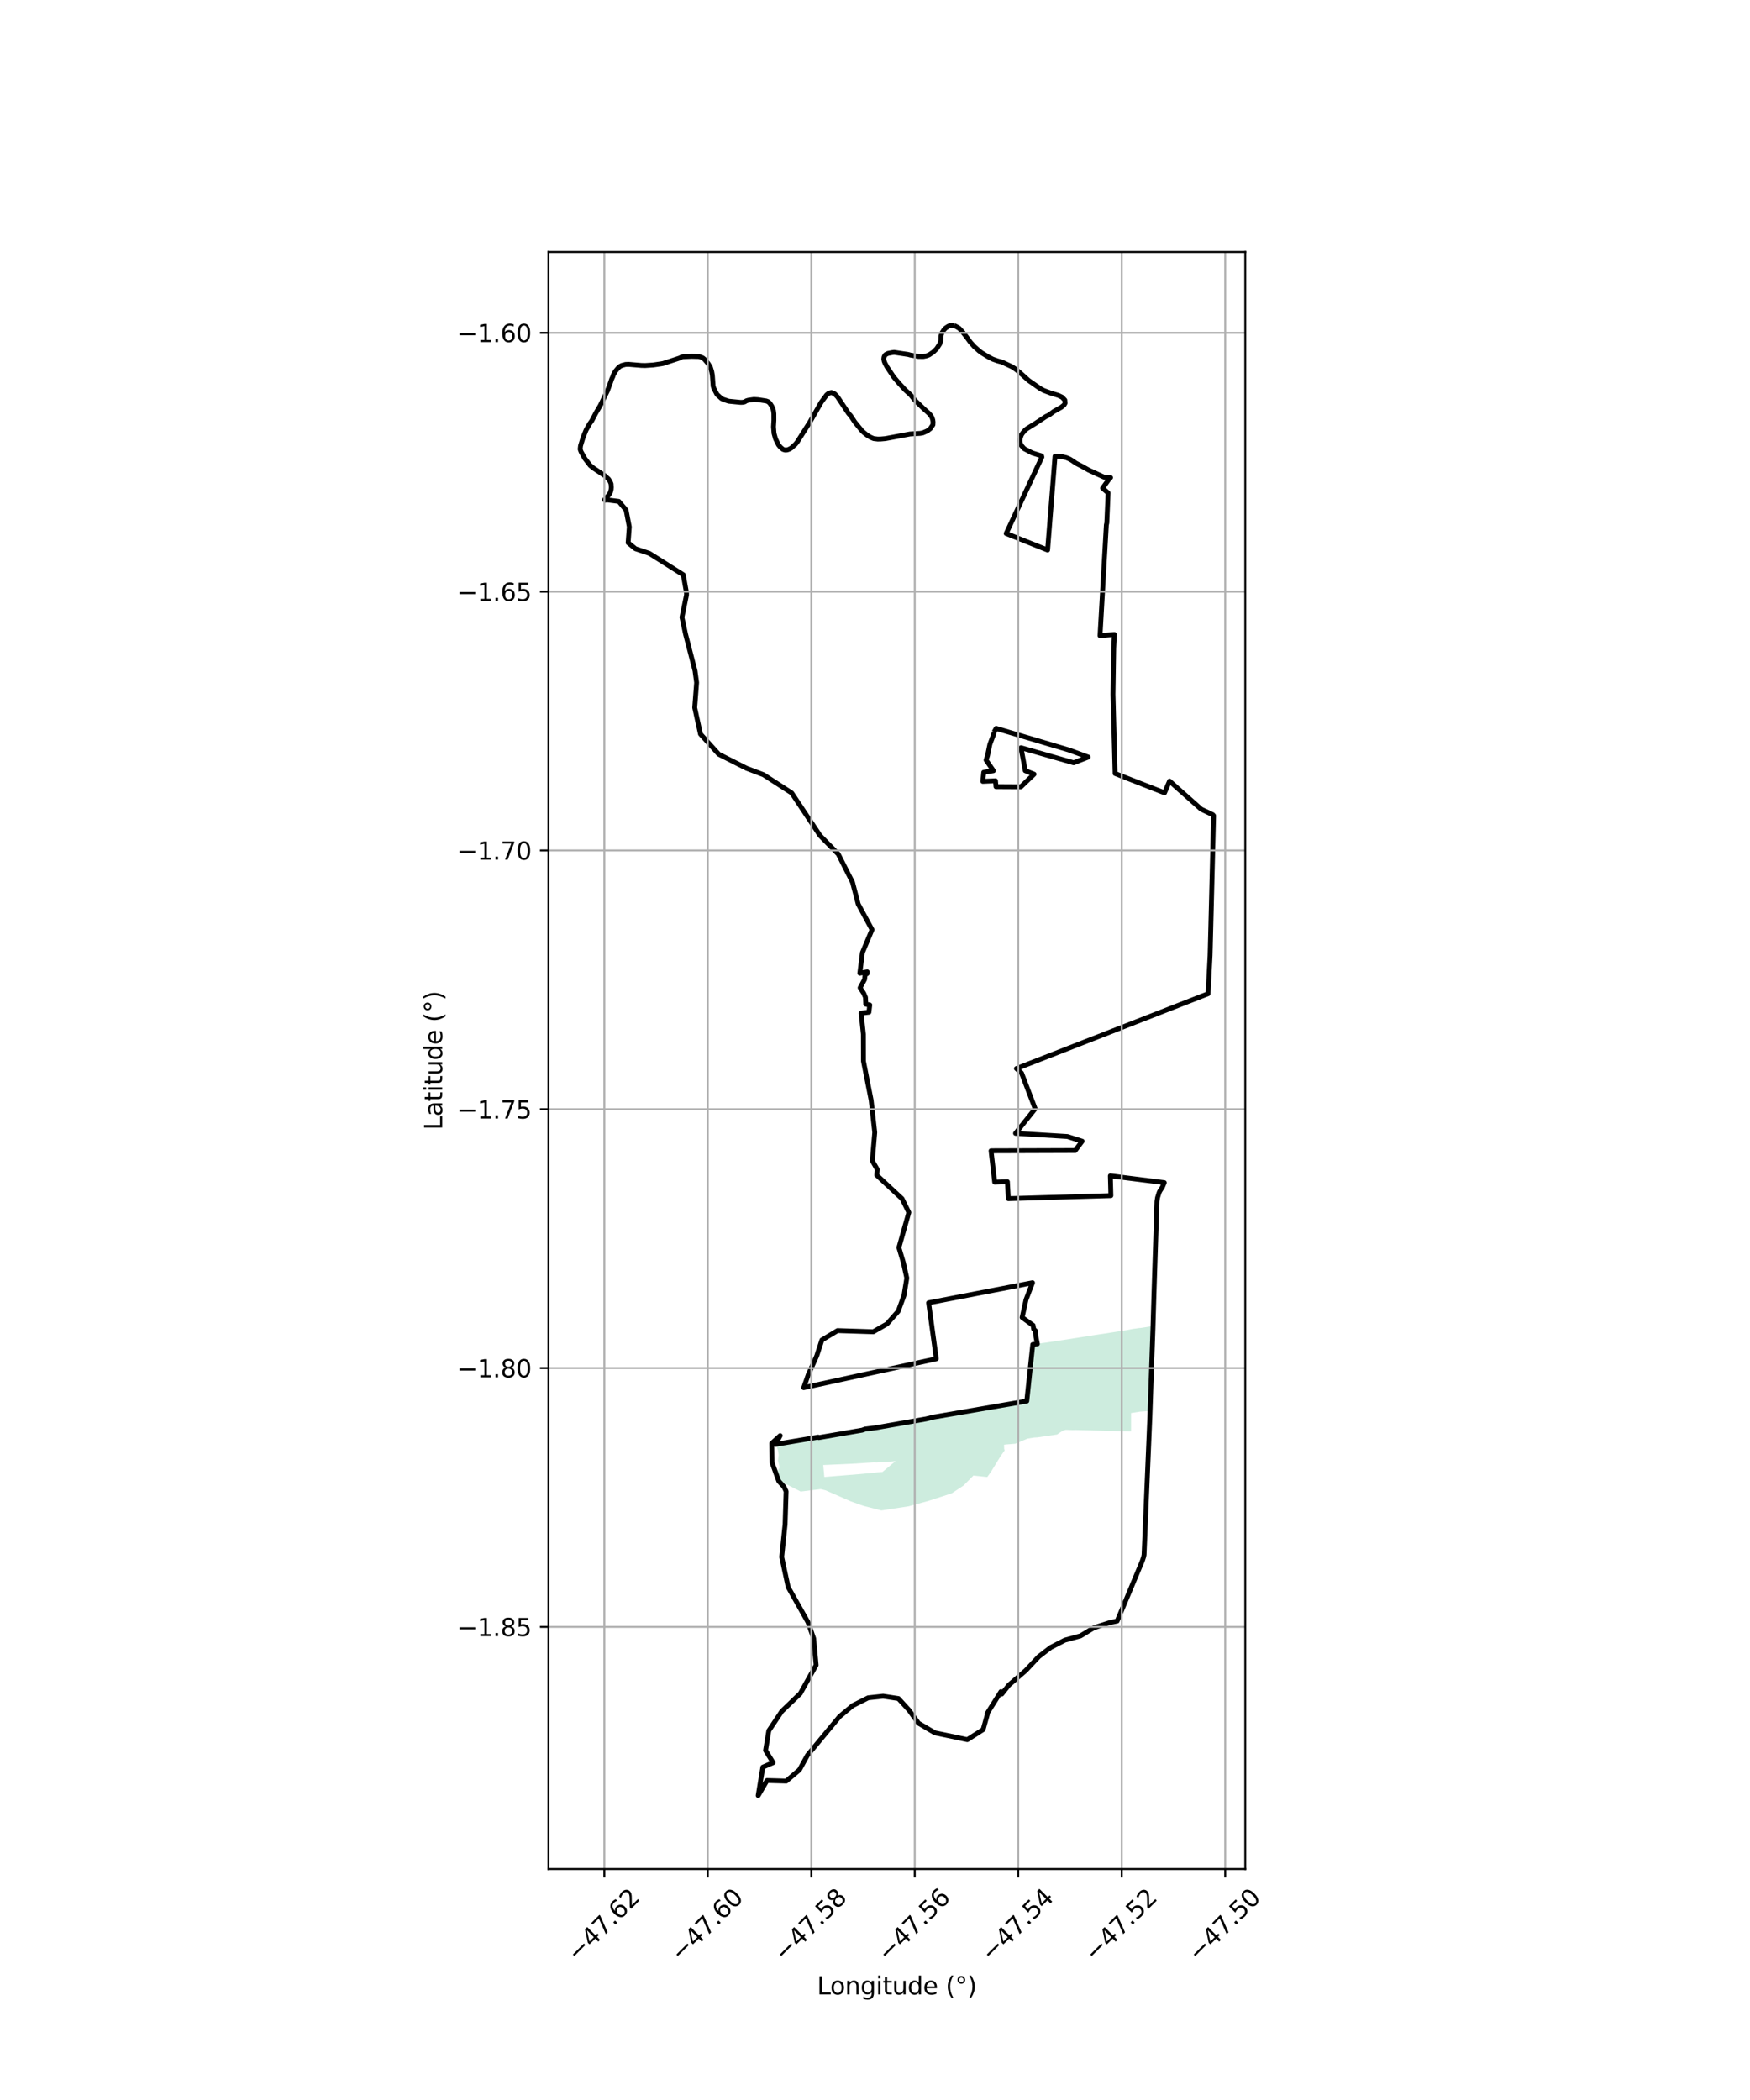<?xml version="1.0" encoding="utf-8" standalone="no"?>
<!DOCTYPE svg PUBLIC "-//W3C//DTD SVG 1.1//EN"
  "http://www.w3.org/Graphics/SVG/1.1/DTD/svg11.dtd">
<svg xmlns:xlink="http://www.w3.org/1999/xlink" width="720pt" height="864pt" viewBox="0 0 720 864" xmlns="http://www.w3.org/2000/svg" version="1.1">
 <defs>
  <style type="text/css">*{stroke-linejoin: round; stroke-linecap: butt}</style>
 </defs>
 <g id="figure_1">
  <g id="patch_1">
   <path d="M 0 864 
L 720 864 
L 720 0 
L 0 0 
z
" style="fill: #ffffff"/>
  </g>
  <g id="axes_1">
   <g id="patch_2">
    <path d="M 225.659 768.96 
L 512.341 768.96 
L 512.341 103.68 
L 225.659 103.68 
z
" style="fill: #ffffff"/>
   </g>
   <g id="PatchCollection_1">
    <path d="M 474.023 545.611 
L 473.908 547.594 
L 473.892 547.926 
L 473.789 551.017 
L 473.707 553.855 
L 473.676 555.127 
L 472.774 580.525 
L 468.955 580.805 
L 467.837 580.991 
L 465.348 581.376 
L 465.346 588.935 
L 442.573 588.343 
L 441.205 588.376 
L 438.549 588.275 
L 437.59 588.492 
L 436.332 589.237 
L 434.9 590.209 
L 426.8 591.382 
L 425.583 591.447 
L 422.77 591.881 
L 417.721 593.992 
L 414.377 594.26 
L 413.091 594.405 
L 413.133 596.166 
L 413.359 596.71 
L 411.637 599.148 
L 407.676 605.624 
L 406.185 607.688 
L 401.093 607.151 
L 400.514 607.077 
L 396.407 611.211 
L 391.574 614.41 
L 382.679 617.298 
L 381.547 617.642 
L 373.881 619.733 
L 362.614 621.449 
L 355.537 619.634 
L 354.28 619.221 
L 350.076 617.725 
L 339.755 613.194 
L 339.533 613.129 
L 337.696 612.66 
L 329.429 613.671 
L 328.548 613.21 
L 320.536 609.161 
L 319.547 608.609 
L 320.362 607.464 
L 319.655 605.645 
L 320.814 603.689 
L 320.065 600.951 
L 320.388 598.537 
L 320.037 596.445 
L 319.071 594.253 
L 324.525 593.326 
L 336.615 591.288 
L 336.887 591.474 
L 349.41 589.324 
L 354.721 588.409 
L 356.021 588.174 
L 360.129 587.438 
L 363.105 586.926 
L 365.793 586.447 
L 368.73 585.939 
L 371.422 585.462 
L 374.409 584.945 
L 377.69 584.376 
L 381.047 583.784 
L 384.19 583.251 
L 422.448 576.437 
L 424.591 556.388 
L 424.585 556.05 
L 424.909 553.176 
L 426.808 552.913 
L 428.716 552.603 
L 430.586 552.352 
L 432.476 552.057 
L 434.365 551.783 
L 436.235 551.495 
L 438.266 551.189 
L 440.156 550.9 
L 442.036 550.598 
L 443.93 550.3 
L 445.815 550.004 
L 447.557 549.729 
L 449.293 549.45 
L 451.518 549.112 
L 453.859 548.77 
L 457.015 548.271 
L 460.316 547.755 
L 463.221 547.317 
L 466.032 546.763 
L 467.574 546.564 
L 468.153 546.467 
L 468.915 546.368 
L 469.214 546.381 
L 470.391 546.193 
L 474.023 545.611 
M 368.451 601.133 
L 365.675 601.429 
L 362.655 601.553 
L 360.704 601.685 
L 359.34 601.654 
L 350.814 602.204 
L 338.703 602.759 
L 339.151 607.675 
L 354.501 606.416 
L 361.274 605.76 
L 362.499 605.655 
L 363.069 605.615 
L 368.451 601.133 
" clip-path="url(#p9d847aaa24)" style="fill: #b3e2cd; fill-opacity: 0.65"/>
   </g>
   <g id="PatchCollection_2">
    <path d="M 392.516 134.017 
L 393.077 134.169 
L 394.627 135.071 
L 396.036 136.594 
L 397.684 138.679 
L 399.242 140.823 
L 400.831 142.575 
L 402.798 144.342 
L 403.948 145.206 
L 406.672 146.856 
L 408.444 147.774 
L 410.56 148.525 
L 412.223 148.954 
L 416.392 150.922 
L 417.859 151.879 
L 419.231 152.979 
L 423.188 156.519 
L 427.882 159.805 
L 429.434 160.651 
L 432.165 161.672 
L 435.458 162.68 
L 436.994 163.419 
L 438.101 164.592 
L 438.208 165.879 
L 437.777 166.633 
L 436.612 167.578 
L 433.536 169.308 
L 431.655 170.71 
L 430.318 171.361 
L 425.731 174.375 
L 422.542 176.348 
L 421.799 176.951 
L 420.747 178.148 
L 420.228 178.933 
L 419.696 180.431 
L 419.607 181.366 
L 419.731 182.244 
L 420.227 183.307 
L 421.372 184.602 
L 424.675 186.338 
L 428.571 187.577 
L 428.672 188.05 
L 413.972 219.507 
L 431.013 226.292 
L 434.072 187.704 
L 436.985 187.866 
L 438.735 188.296 
L 440.149 188.902 
L 441.206 189.544 
L 442.701 190.591 
L 444.861 191.697 
L 447.993 193.444 
L 454.161 196.281 
L 455.09 196.479 
L 456.918 196.495 
L 456.229 197.217 
L 453.624 200.834 
L 455.91 202.805 
L 455.377 215.151 
L 455.185 215.983 
L 452.576 261.528 
L 458.484 261.044 
L 458.21 266.771 
L 457.921 285.66 
L 458.787 318.245 
L 479.113 326.176 
L 481.193 321.37 
L 494.186 332.922 
L 498.927 335.17 
L 499.31 335.588 
L 497.947 389.744 
L 497.856 393.094 
L 497.037 408.855 
L 418.203 439.632 
L 420.303 441.495 
L 425.898 456.162 
L 417.822 466.283 
L 439.171 467.592 
L 445.222 469.522 
L 442.367 473.354 
L 407.757 473.469 
L 409.245 486.381 
L 414.476 486.201 
L 414.866 493.155 
L 457.043 491.913 
L 456.832 483.771 
L 479.022 486.568 
L 478.237 488.397 
L 477.167 490.06 
L 476.888 490.682 
L 476.243 492.736 
L 476.002 494.303 
L 474.766 532.742 
L 474.351 546.642 
L 473.092 582.859 
L 470.7 639.678 
L 470.53 640.531 
L 469.961 642.252 
L 459.634 666.942 
L 456.706 667.565 
L 450.073 669.694 
L 444.518 673.063 
L 438.134 674.793 
L 432.272 677.814 
L 427.369 681.59 
L 421.988 687.319 
L 415.073 693.288 
L 412.147 696.984 
L 411.82 695.979 
L 406.12 704.992 
L 406.229 705.354 
L 404.481 711.601 
L 397.972 715.746 
L 384.638 712.941 
L 377.877 708.966 
L 373.973 703.563 
L 369.652 698.832 
L 363.334 697.86 
L 357.178 698.533 
L 350.798 701.752 
L 345.406 706.249 
L 332.237 722.131 
L 328.907 728.168 
L 323.477 732.783 
L 315.555 732.559 
L 311.943 738.72 
L 313.855 727.058 
L 318.085 725.201 
L 314.982 720.174 
L 316.313 712.059 
L 321.625 704.104 
L 329.273 696.746 
L 335.779 685.08 
L 334.772 674.124 
L 332.423 667.417 
L 324.273 652.972 
L 321.617 640.592 
L 323.013 627.103 
L 323.435 613.561 
L 322.525 611.669 
L 320.411 609.377 
L 317.684 601.865 
L 317.505 593.848 
L 320.989 590.669 
L 320.901 590.834 
L 319.071 594.254 
L 336.615 591.288 
L 336.887 591.474 
L 354.721 588.41 
L 355.992 587.947 
L 360.129 587.438 
L 381.047 583.785 
L 384.128 583.026 
L 422.448 576.437 
L 424.909 553.177 
L 426.808 552.913 
L 426.216 549.984 
L 426.045 547.564 
L 425.291 546.84 
L 425.041 545.285 
L 420.54 542.034 
L 422.141 534.704 
L 424.801 527.758 
L 382.062 536.004 
L 385.226 559.049 
L 330.672 570.929 
L 332.575 565.505 
L 336.011 557.893 
L 338.15 551.321 
L 344.599 547.455 
L 359.292 547.933 
L 364.93 544.702 
L 369.54 539.496 
L 371.909 533.038 
L 373.091 525.835 
L 371.672 519.469 
L 369.833 513.294 
L 373.917 498.828 
L 371.141 493.191 
L 360.719 483.491 
L 360.976 481.218 
L 358.902 477.599 
L 359.897 465.915 
L 358.417 452.661 
L 355.248 436.566 
L 355.216 425.516 
L 354.294 416.849 
L 357.498 416.446 
L 357.848 413.469 
L 356.209 413.144 
L 356.086 410.363 
L 355.381 408.711 
L 353.878 406.389 
L 355.72 402.958 
L 355.915 401.102 
L 356.766 400.522 
L 356.802 399.855 
L 353.759 400.403 
L 354.827 391.925 
L 358.782 382.501 
L 353.094 371.971 
L 350.757 363.016 
L 344.88 351.413 
L 337.369 343.761 
L 325.72 326.23 
L 314.169 318.76 
L 307.166 316.098 
L 295.697 310.296 
L 288.194 302.01 
L 285.819 291.148 
L 286.61 280.837 
L 285.954 275.995 
L 282.05 260.875 
L 280.578 253.976 
L 282.444 244.801 
L 282.454 243.912 
L 281.119 236.475 
L 267.181 227.685 
L 261.442 225.76 
L 258.434 223.307 
L 258.911 216.755 
L 257.588 209.857 
L 254.587 206.282 
L 249.098 205.581 
L 248.934 205.856 
L 248.719 205.605 
L 250.592 203.523 
L 251.157 202.491 
L 251.443 201.353 
L 251.497 200.474 
L 251.408 199.065 
L 250.972 198.022 
L 250.325 197.077 
L 248.637 195.566 
L 244.368 192.733 
L 242.828 191.508 
L 240.626 188.644 
L 239.062 185.846 
L 238.69 184.826 
L 238.855 183.397 
L 239.895 179.995 
L 241.132 176.942 
L 242.595 174.352 
L 243.506 173.071 
L 245.124 169.98 
L 246.981 166.819 
L 248.715 163.258 
L 249.884 160.876 
L 251.105 157.57 
L 251.69 155.904 
L 252.184 154.843 
L 252.345 154.268 
L 253.191 152.753 
L 254.324 151.393 
L 254.999 150.806 
L 255.83 150.359 
L 257.362 149.954 
L 258.601 149.899 
L 263.853 150.347 
L 265.427 150.389 
L 268.747 150.172 
L 272.008 149.698 
L 272.883 149.53 
L 279.604 147.326 
L 280.401 146.918 
L 280.99 146.762 
L 284.599 146.611 
L 287.544 146.684 
L 288.396 146.933 
L 289.198 147.308 
L 289.898 147.88 
L 291.282 149.501 
L 292.263 151.066 
L 292.813 152.854 
L 293.081 154.371 
L 293.413 158.916 
L 293.709 159.79 
L 294.988 162.283 
L 296.826 163.943 
L 297.612 164.346 
L 299.836 165.071 
L 304.697 165.551 
L 305.556 165.524 
L 306.376 165.351 
L 307.086 164.908 
L 307.888 164.668 
L 310.149 164.342 
L 311.855 164.443 
L 315.222 164.964 
L 316.026 165.265 
L 316.688 165.839 
L 317.502 167.072 
L 318.02 168.155 
L 318.237 169.016 
L 318.388 170.188 
L 318.4 172.903 
L 318.241 175.604 
L 318.457 178.297 
L 319.091 180.575 
L 320.289 183.005 
L 321.027 183.935 
L 322.14 184.879 
L 322.957 185.142 
L 323.799 185.114 
L 324.588 184.85 
L 325.543 184.331 
L 327.253 182.788 
L 327.988 181.887 
L 333.117 173.813 
L 337.875 165.496 
L 340.118 162.456 
L 341.006 161.754 
L 342.075 161.484 
L 343.392 162.033 
L 344.582 163.294 
L 347.196 167.219 
L 349.153 170.152 
L 349.947 171.005 
L 351.714 173.672 
L 354.495 177.08 
L 355.322 177.897 
L 356.711 179.006 
L 358.153 179.887 
L 359.447 180.446 
L 361.128 180.647 
L 362.291 180.627 
L 364.297 180.449 
L 374.399 178.556 
L 378.519 178.307 
L 379.684 178.101 
L 381.566 177.269 
L 382.745 176.355 
L 383.667 175 
L 383.83 174.773 
L 383.884 173.624 
L 383.774 172.81 
L 383.454 171.799 
L 382.86 170.844 
L 382.079 169.986 
L 379.93 168.055 
L 376.56 164.845 
L 374.598 162.408 
L 372.488 160.507 
L 369.96 157.769 
L 367.703 155.116 
L 364.925 150.964 
L 364.093 149.405 
L 363.778 148.583 
L 363.61 147.743 
L 363.71 146.936 
L 364.06 146.199 
L 364.498 145.812 
L 365.281 145.414 
L 367.011 145.076 
L 367.891 144.962 
L 373.702 145.848 
L 374.578 146.095 
L 377.861 146.649 
L 379.941 146.667 
L 381.1 146.433 
L 382.216 146.026 
L 383.934 144.877 
L 385.397 143.445 
L 386.626 141.548 
L 387.058 140.256 
L 387.116 138.324 
L 387.525 136.981 
L 388.291 135.78 
L 389.059 134.968 
L 389.99 134.345 
L 390.508 134.089 
L 391.357 133.92 
L 392.516 134.017 
M 408.99 301.203 
L 408.875 301.954 
L 407.27 306.205 
L 406.303 310.86 
L 405.719 312.724 
L 408.714 317.092 
L 404.742 317.742 
L 404.359 321.474 
L 409.571 321.232 
L 409.789 323.666 
L 420.016 323.724 
L 425.449 318.516 
L 421.812 317.078 
L 420.075 307.635 
L 441.744 313.819 
L 447.735 311.49 
L 439.771 308.559 
L 409.859 299.674 
L 408.99 301.203 
L 408.99 301.203 
" clip-path="url(#p9d847aaa24)" style="fill: none; stroke: #000000; stroke-width: 2"/>
   </g>
   <g id="matplotlib.axis_1">
    <g id="xtick_1">
     <g id="line2d_1">
      <path d="M 248.639 768.96 
L 248.639 103.68 
" clip-path="url(#p9d847aaa24)" style="fill: none; stroke: #b0b0b0; stroke-width: 0.8; stroke-linecap: square"/>
     </g>
     <g id="line2d_2">
      <defs>
       <path id="m347aa408b8" d="M 0 0 
L 0 3.5 
" style="stroke: #000000; stroke-width: 0.8"/>
      </defs>
      <g>
       <use xlink:href="#m347aa408b8" x="248.639" y="768.96" style="stroke: #000000; stroke-width: 0.8"/>
      </g>
     </g>
     <g id="text_1">
      <!-- −47.62 -->
      <g transform="translate(237.506 807.501) rotate(-45) scale(0.1 -0.1)">
       <defs>
        <path id="DejaVuSans-2212" d="M 678 2272 
L 4684 2272 
L 4684 1741 
L 678 1741 
L 678 2272 
z
" transform="scale(0.016)"/>
        <path id="DejaVuSans-34" d="M 2419 4116 
L 825 1625 
L 2419 1625 
L 2419 4116 
z
M 2253 4666 
L 3047 4666 
L 3047 1625 
L 3713 1625 
L 3713 1100 
L 3047 1100 
L 3047 0 
L 2419 0 
L 2419 1100 
L 313 1100 
L 313 1709 
L 2253 4666 
z
" transform="scale(0.016)"/>
        <path id="DejaVuSans-37" d="M 525 4666 
L 3525 4666 
L 3525 4397 
L 1831 0 
L 1172 0 
L 2766 4134 
L 525 4134 
L 525 4666 
z
" transform="scale(0.016)"/>
        <path id="DejaVuSans-2e" d="M 684 794 
L 1344 794 
L 1344 0 
L 684 0 
L 684 794 
z
" transform="scale(0.016)"/>
        <path id="DejaVuSans-36" d="M 2113 2584 
Q 1688 2584 1439 2293 
Q 1191 2003 1191 1497 
Q 1191 994 1439 701 
Q 1688 409 2113 409 
Q 2538 409 2786 701 
Q 3034 994 3034 1497 
Q 3034 2003 2786 2293 
Q 2538 2584 2113 2584 
z
M 3366 4563 
L 3366 3988 
Q 3128 4100 2886 4159 
Q 2644 4219 2406 4219 
Q 1781 4219 1451 3797 
Q 1122 3375 1075 2522 
Q 1259 2794 1537 2939 
Q 1816 3084 2150 3084 
Q 2853 3084 3261 2657 
Q 3669 2231 3669 1497 
Q 3669 778 3244 343 
Q 2819 -91 2113 -91 
Q 1303 -91 875 529 
Q 447 1150 447 2328 
Q 447 3434 972 4092 
Q 1497 4750 2381 4750 
Q 2619 4750 2861 4703 
Q 3103 4656 3366 4563 
z
" transform="scale(0.016)"/>
        <path id="DejaVuSans-32" d="M 1228 531 
L 3431 531 
L 3431 0 
L 469 0 
L 469 531 
Q 828 903 1448 1529 
Q 2069 2156 2228 2338 
Q 2531 2678 2651 2914 
Q 2772 3150 2772 3378 
Q 2772 3750 2511 3984 
Q 2250 4219 1831 4219 
Q 1534 4219 1204 4116 
Q 875 4013 500 3803 
L 500 4441 
Q 881 4594 1212 4672 
Q 1544 4750 1819 4750 
Q 2544 4750 2975 4387 
Q 3406 4025 3406 3419 
Q 3406 3131 3298 2873 
Q 3191 2616 2906 2266 
Q 2828 2175 2409 1742 
Q 1991 1309 1228 531 
z
" transform="scale(0.016)"/>
       </defs>
       <use xlink:href="#DejaVuSans-2212"/>
       <use xlink:href="#DejaVuSans-34" transform="translate(83.789 0)"/>
       <use xlink:href="#DejaVuSans-37" transform="translate(147.412 0)"/>
       <use xlink:href="#DejaVuSans-2e" transform="translate(211.035 0)"/>
       <use xlink:href="#DejaVuSans-36" transform="translate(242.822 0)"/>
       <use xlink:href="#DejaVuSans-32" transform="translate(306.445 0)"/>
      </g>
     </g>
    </g>
    <g id="xtick_2">
     <g id="line2d_3">
      <path d="M 291.213 768.96 
L 291.213 103.68 
" clip-path="url(#p9d847aaa24)" style="fill: none; stroke: #b0b0b0; stroke-width: 0.8; stroke-linecap: square"/>
     </g>
     <g id="line2d_4">
      <g>
       <use xlink:href="#m347aa408b8" x="291.213" y="768.96" style="stroke: #000000; stroke-width: 0.8"/>
      </g>
     </g>
     <g id="text_2">
      <!-- −47.60 -->
      <g transform="translate(280.08 807.501) rotate(-45) scale(0.1 -0.1)">
       <defs>
        <path id="DejaVuSans-30" d="M 2034 4250 
Q 1547 4250 1301 3770 
Q 1056 3291 1056 2328 
Q 1056 1369 1301 889 
Q 1547 409 2034 409 
Q 2525 409 2770 889 
Q 3016 1369 3016 2328 
Q 3016 3291 2770 3770 
Q 2525 4250 2034 4250 
z
M 2034 4750 
Q 2819 4750 3233 4129 
Q 3647 3509 3647 2328 
Q 3647 1150 3233 529 
Q 2819 -91 2034 -91 
Q 1250 -91 836 529 
Q 422 1150 422 2328 
Q 422 3509 836 4129 
Q 1250 4750 2034 4750 
z
" transform="scale(0.016)"/>
       </defs>
       <use xlink:href="#DejaVuSans-2212"/>
       <use xlink:href="#DejaVuSans-34" transform="translate(83.789 0)"/>
       <use xlink:href="#DejaVuSans-37" transform="translate(147.412 0)"/>
       <use xlink:href="#DejaVuSans-2e" transform="translate(211.035 0)"/>
       <use xlink:href="#DejaVuSans-36" transform="translate(242.822 0)"/>
       <use xlink:href="#DejaVuSans-30" transform="translate(306.445 0)"/>
      </g>
     </g>
    </g>
    <g id="xtick_3">
     <g id="line2d_5">
      <path d="M 333.786 768.96 
L 333.786 103.68 
" clip-path="url(#p9d847aaa24)" style="fill: none; stroke: #b0b0b0; stroke-width: 0.8; stroke-linecap: square"/>
     </g>
     <g id="line2d_6">
      <g>
       <use xlink:href="#m347aa408b8" x="333.786" y="768.96" style="stroke: #000000; stroke-width: 0.8"/>
      </g>
     </g>
     <g id="text_3">
      <!-- −47.58 -->
      <g transform="translate(322.653 807.501) rotate(-45) scale(0.1 -0.1)">
       <defs>
        <path id="DejaVuSans-35" d="M 691 4666 
L 3169 4666 
L 3169 4134 
L 1269 4134 
L 1269 2991 
Q 1406 3038 1543 3061 
Q 1681 3084 1819 3084 
Q 2600 3084 3056 2656 
Q 3513 2228 3513 1497 
Q 3513 744 3044 326 
Q 2575 -91 1722 -91 
Q 1428 -91 1123 -41 
Q 819 9 494 109 
L 494 744 
Q 775 591 1075 516 
Q 1375 441 1709 441 
Q 2250 441 2565 725 
Q 2881 1009 2881 1497 
Q 2881 1984 2565 2268 
Q 2250 2553 1709 2553 
Q 1456 2553 1204 2497 
Q 953 2441 691 2322 
L 691 4666 
z
" transform="scale(0.016)"/>
        <path id="DejaVuSans-38" d="M 2034 2216 
Q 1584 2216 1326 1975 
Q 1069 1734 1069 1313 
Q 1069 891 1326 650 
Q 1584 409 2034 409 
Q 2484 409 2743 651 
Q 3003 894 3003 1313 
Q 3003 1734 2745 1975 
Q 2488 2216 2034 2216 
z
M 1403 2484 
Q 997 2584 770 2862 
Q 544 3141 544 3541 
Q 544 4100 942 4425 
Q 1341 4750 2034 4750 
Q 2731 4750 3128 4425 
Q 3525 4100 3525 3541 
Q 3525 3141 3298 2862 
Q 3072 2584 2669 2484 
Q 3125 2378 3379 2068 
Q 3634 1759 3634 1313 
Q 3634 634 3220 271 
Q 2806 -91 2034 -91 
Q 1263 -91 848 271 
Q 434 634 434 1313 
Q 434 1759 690 2068 
Q 947 2378 1403 2484 
z
M 1172 3481 
Q 1172 3119 1398 2916 
Q 1625 2713 2034 2713 
Q 2441 2713 2670 2916 
Q 2900 3119 2900 3481 
Q 2900 3844 2670 4047 
Q 2441 4250 2034 4250 
Q 1625 4250 1398 4047 
Q 1172 3844 1172 3481 
z
" transform="scale(0.016)"/>
       </defs>
       <use xlink:href="#DejaVuSans-2212"/>
       <use xlink:href="#DejaVuSans-34" transform="translate(83.789 0)"/>
       <use xlink:href="#DejaVuSans-37" transform="translate(147.412 0)"/>
       <use xlink:href="#DejaVuSans-2e" transform="translate(211.035 0)"/>
       <use xlink:href="#DejaVuSans-35" transform="translate(242.822 0)"/>
       <use xlink:href="#DejaVuSans-38" transform="translate(306.445 0)"/>
      </g>
     </g>
    </g>
    <g id="xtick_4">
     <g id="line2d_7">
      <path d="M 376.359 768.96 
L 376.359 103.68 
" clip-path="url(#p9d847aaa24)" style="fill: none; stroke: #b0b0b0; stroke-width: 0.8; stroke-linecap: square"/>
     </g>
     <g id="line2d_8">
      <g>
       <use xlink:href="#m347aa408b8" x="376.359" y="768.96" style="stroke: #000000; stroke-width: 0.8"/>
      </g>
     </g>
     <g id="text_4">
      <!-- −47.56 -->
      <g transform="translate(365.226 807.501) rotate(-45) scale(0.1 -0.1)">
       <use xlink:href="#DejaVuSans-2212"/>
       <use xlink:href="#DejaVuSans-34" transform="translate(83.789 0)"/>
       <use xlink:href="#DejaVuSans-37" transform="translate(147.412 0)"/>
       <use xlink:href="#DejaVuSans-2e" transform="translate(211.035 0)"/>
       <use xlink:href="#DejaVuSans-35" transform="translate(242.822 0)"/>
       <use xlink:href="#DejaVuSans-36" transform="translate(306.445 0)"/>
      </g>
     </g>
    </g>
    <g id="xtick_5">
     <g id="line2d_9">
      <path d="M 418.933 768.96 
L 418.933 103.68 
" clip-path="url(#p9d847aaa24)" style="fill: none; stroke: #b0b0b0; stroke-width: 0.8; stroke-linecap: square"/>
     </g>
     <g id="line2d_10">
      <g>
       <use xlink:href="#m347aa408b8" x="418.933" y="768.96" style="stroke: #000000; stroke-width: 0.8"/>
      </g>
     </g>
     <g id="text_5">
      <!-- −47.54 -->
      <g transform="translate(407.799 807.501) rotate(-45) scale(0.1 -0.1)">
       <use xlink:href="#DejaVuSans-2212"/>
       <use xlink:href="#DejaVuSans-34" transform="translate(83.789 0)"/>
       <use xlink:href="#DejaVuSans-37" transform="translate(147.412 0)"/>
       <use xlink:href="#DejaVuSans-2e" transform="translate(211.035 0)"/>
       <use xlink:href="#DejaVuSans-35" transform="translate(242.822 0)"/>
       <use xlink:href="#DejaVuSans-34" transform="translate(306.445 0)"/>
      </g>
     </g>
    </g>
    <g id="xtick_6">
     <g id="line2d_11">
      <path d="M 461.506 768.96 
L 461.506 103.68 
" clip-path="url(#p9d847aaa24)" style="fill: none; stroke: #b0b0b0; stroke-width: 0.8; stroke-linecap: square"/>
     </g>
     <g id="line2d_12">
      <g>
       <use xlink:href="#m347aa408b8" x="461.506" y="768.96" style="stroke: #000000; stroke-width: 0.8"/>
      </g>
     </g>
     <g id="text_6">
      <!-- −47.52 -->
      <g transform="translate(450.373 807.501) rotate(-45) scale(0.1 -0.1)">
       <use xlink:href="#DejaVuSans-2212"/>
       <use xlink:href="#DejaVuSans-34" transform="translate(83.789 0)"/>
       <use xlink:href="#DejaVuSans-37" transform="translate(147.412 0)"/>
       <use xlink:href="#DejaVuSans-2e" transform="translate(211.035 0)"/>
       <use xlink:href="#DejaVuSans-35" transform="translate(242.822 0)"/>
       <use xlink:href="#DejaVuSans-32" transform="translate(306.445 0)"/>
      </g>
     </g>
    </g>
    <g id="xtick_7">
     <g id="line2d_13">
      <path d="M 504.079 768.96 
L 504.079 103.68 
" clip-path="url(#p9d847aaa24)" style="fill: none; stroke: #b0b0b0; stroke-width: 0.8; stroke-linecap: square"/>
     </g>
     <g id="line2d_14">
      <g>
       <use xlink:href="#m347aa408b8" x="504.079" y="768.96" style="stroke: #000000; stroke-width: 0.8"/>
      </g>
     </g>
     <g id="text_7">
      <!-- −47.50 -->
      <g transform="translate(492.946 807.501) rotate(-45) scale(0.1 -0.1)">
       <use xlink:href="#DejaVuSans-2212"/>
       <use xlink:href="#DejaVuSans-34" transform="translate(83.789 0)"/>
       <use xlink:href="#DejaVuSans-37" transform="translate(147.412 0)"/>
       <use xlink:href="#DejaVuSans-2e" transform="translate(211.035 0)"/>
       <use xlink:href="#DejaVuSans-35" transform="translate(242.822 0)"/>
       <use xlink:href="#DejaVuSans-30" transform="translate(306.445 0)"/>
      </g>
     </g>
    </g>
    <g id="text_8">
     <!-- Longitude (°) -->
     <g transform="translate(336.14 820.57) scale(0.1 -0.1)">
      <defs>
       <path id="DejaVuSans-4c" d="M 628 4666 
L 1259 4666 
L 1259 531 
L 3531 531 
L 3531 0 
L 628 0 
L 628 4666 
z
" transform="scale(0.016)"/>
       <path id="DejaVuSans-6f" d="M 1959 3097 
Q 1497 3097 1228 2736 
Q 959 2375 959 1747 
Q 959 1119 1226 758 
Q 1494 397 1959 397 
Q 2419 397 2687 759 
Q 2956 1122 2956 1747 
Q 2956 2369 2687 2733 
Q 2419 3097 1959 3097 
z
M 1959 3584 
Q 2709 3584 3137 3096 
Q 3566 2609 3566 1747 
Q 3566 888 3137 398 
Q 2709 -91 1959 -91 
Q 1206 -91 779 398 
Q 353 888 353 1747 
Q 353 2609 779 3096 
Q 1206 3584 1959 3584 
z
" transform="scale(0.016)"/>
       <path id="DejaVuSans-6e" d="M 3513 2113 
L 3513 0 
L 2938 0 
L 2938 2094 
Q 2938 2591 2744 2837 
Q 2550 3084 2163 3084 
Q 1697 3084 1428 2787 
Q 1159 2491 1159 1978 
L 1159 0 
L 581 0 
L 581 3500 
L 1159 3500 
L 1159 2956 
Q 1366 3272 1645 3428 
Q 1925 3584 2291 3584 
Q 2894 3584 3203 3211 
Q 3513 2838 3513 2113 
z
" transform="scale(0.016)"/>
       <path id="DejaVuSans-67" d="M 2906 1791 
Q 2906 2416 2648 2759 
Q 2391 3103 1925 3103 
Q 1463 3103 1205 2759 
Q 947 2416 947 1791 
Q 947 1169 1205 825 
Q 1463 481 1925 481 
Q 2391 481 2648 825 
Q 2906 1169 2906 1791 
z
M 3481 434 
Q 3481 -459 3084 -895 
Q 2688 -1331 1869 -1331 
Q 1566 -1331 1297 -1286 
Q 1028 -1241 775 -1147 
L 775 -588 
Q 1028 -725 1275 -790 
Q 1522 -856 1778 -856 
Q 2344 -856 2625 -561 
Q 2906 -266 2906 331 
L 2906 616 
Q 2728 306 2450 153 
Q 2172 0 1784 0 
Q 1141 0 747 490 
Q 353 981 353 1791 
Q 353 2603 747 3093 
Q 1141 3584 1784 3584 
Q 2172 3584 2450 3431 
Q 2728 3278 2906 2969 
L 2906 3500 
L 3481 3500 
L 3481 434 
z
" transform="scale(0.016)"/>
       <path id="DejaVuSans-69" d="M 603 3500 
L 1178 3500 
L 1178 0 
L 603 0 
L 603 3500 
z
M 603 4863 
L 1178 4863 
L 1178 4134 
L 603 4134 
L 603 4863 
z
" transform="scale(0.016)"/>
       <path id="DejaVuSans-74" d="M 1172 4494 
L 1172 3500 
L 2356 3500 
L 2356 3053 
L 1172 3053 
L 1172 1153 
Q 1172 725 1289 603 
Q 1406 481 1766 481 
L 2356 481 
L 2356 0 
L 1766 0 
Q 1100 0 847 248 
Q 594 497 594 1153 
L 594 3053 
L 172 3053 
L 172 3500 
L 594 3500 
L 594 4494 
L 1172 4494 
z
" transform="scale(0.016)"/>
       <path id="DejaVuSans-75" d="M 544 1381 
L 544 3500 
L 1119 3500 
L 1119 1403 
Q 1119 906 1312 657 
Q 1506 409 1894 409 
Q 2359 409 2629 706 
Q 2900 1003 2900 1516 
L 2900 3500 
L 3475 3500 
L 3475 0 
L 2900 0 
L 2900 538 
Q 2691 219 2414 64 
Q 2138 -91 1772 -91 
Q 1169 -91 856 284 
Q 544 659 544 1381 
z
M 1991 3584 
L 1991 3584 
z
" transform="scale(0.016)"/>
       <path id="DejaVuSans-64" d="M 2906 2969 
L 2906 4863 
L 3481 4863 
L 3481 0 
L 2906 0 
L 2906 525 
Q 2725 213 2448 61 
Q 2172 -91 1784 -91 
Q 1150 -91 751 415 
Q 353 922 353 1747 
Q 353 2572 751 3078 
Q 1150 3584 1784 3584 
Q 2172 3584 2448 3432 
Q 2725 3281 2906 2969 
z
M 947 1747 
Q 947 1113 1208 752 
Q 1469 391 1925 391 
Q 2381 391 2643 752 
Q 2906 1113 2906 1747 
Q 2906 2381 2643 2742 
Q 2381 3103 1925 3103 
Q 1469 3103 1208 2742 
Q 947 2381 947 1747 
z
" transform="scale(0.016)"/>
       <path id="DejaVuSans-65" d="M 3597 1894 
L 3597 1613 
L 953 1613 
Q 991 1019 1311 708 
Q 1631 397 2203 397 
Q 2534 397 2845 478 
Q 3156 559 3463 722 
L 3463 178 
Q 3153 47 2828 -22 
Q 2503 -91 2169 -91 
Q 1331 -91 842 396 
Q 353 884 353 1716 
Q 353 2575 817 3079 
Q 1281 3584 2069 3584 
Q 2775 3584 3186 3129 
Q 3597 2675 3597 1894 
z
M 3022 2063 
Q 3016 2534 2758 2815 
Q 2500 3097 2075 3097 
Q 1594 3097 1305 2825 
Q 1016 2553 972 2059 
L 3022 2063 
z
" transform="scale(0.016)"/>
       <path id="DejaVuSans-20" transform="scale(0.016)"/>
       <path id="DejaVuSans-28" d="M 1984 4856 
Q 1566 4138 1362 3434 
Q 1159 2731 1159 2009 
Q 1159 1288 1364 580 
Q 1569 -128 1984 -844 
L 1484 -844 
Q 1016 -109 783 600 
Q 550 1309 550 2009 
Q 550 2706 781 3412 
Q 1013 4119 1484 4856 
L 1984 4856 
z
" transform="scale(0.016)"/>
       <path id="DejaVuSans-b0" d="M 1600 4347 
Q 1350 4347 1178 4173 
Q 1006 4000 1006 3750 
Q 1006 3503 1178 3333 
Q 1350 3163 1600 3163 
Q 1850 3163 2022 3333 
Q 2194 3503 2194 3750 
Q 2194 3997 2020 4172 
Q 1847 4347 1600 4347 
z
M 1600 4750 
Q 1800 4750 1984 4673 
Q 2169 4597 2303 4453 
Q 2447 4313 2519 4134 
Q 2591 3956 2591 3750 
Q 2591 3338 2302 3052 
Q 2013 2766 1594 2766 
Q 1172 2766 890 3047 
Q 609 3328 609 3750 
Q 609 4169 896 4459 
Q 1184 4750 1600 4750 
z
" transform="scale(0.016)"/>
       <path id="DejaVuSans-29" d="M 513 4856 
L 1013 4856 
Q 1481 4119 1714 3412 
Q 1947 2706 1947 2009 
Q 1947 1309 1714 600 
Q 1481 -109 1013 -844 
L 513 -844 
Q 928 -128 1133 580 
Q 1338 1288 1338 2009 
Q 1338 2731 1133 3434 
Q 928 4138 513 4856 
z
" transform="scale(0.016)"/>
      </defs>
      <use xlink:href="#DejaVuSans-4c"/>
      <use xlink:href="#DejaVuSans-6f" transform="translate(53.963 0)"/>
      <use xlink:href="#DejaVuSans-6e" transform="translate(115.145 0)"/>
      <use xlink:href="#DejaVuSans-67" transform="translate(178.523 0)"/>
      <use xlink:href="#DejaVuSans-69" transform="translate(242 0)"/>
      <use xlink:href="#DejaVuSans-74" transform="translate(269.783 0)"/>
      <use xlink:href="#DejaVuSans-75" transform="translate(308.992 0)"/>
      <use xlink:href="#DejaVuSans-64" transform="translate(372.371 0)"/>
      <use xlink:href="#DejaVuSans-65" transform="translate(435.848 0)"/>
      <use xlink:href="#DejaVuSans-20" transform="translate(497.371 0)"/>
      <use xlink:href="#DejaVuSans-28" transform="translate(529.158 0)"/>
      <use xlink:href="#DejaVuSans-b0" transform="translate(568.172 0)"/>
      <use xlink:href="#DejaVuSans-29" transform="translate(618.172 0)"/>
     </g>
    </g>
   </g>
   <g id="matplotlib.axis_2">
    <g id="ytick_1">
     <g id="line2d_15">
      <path d="M 225.659 669.346 
L 512.341 669.346 
" clip-path="url(#p9d847aaa24)" style="fill: none; stroke: #b0b0b0; stroke-width: 0.8; stroke-linecap: square"/>
     </g>
     <g id="line2d_16">
      <defs>
       <path id="m39f28b2337" d="M 0 0 
L -3.5 0 
" style="stroke: #000000; stroke-width: 0.8"/>
      </defs>
      <g>
       <use xlink:href="#m39f28b2337" x="225.659" y="669.346" style="stroke: #000000; stroke-width: 0.8"/>
      </g>
     </g>
     <g id="text_9">
      <!-- −1.85 -->
      <g transform="translate(188.014 673.145) scale(0.1 -0.1)">
       <defs>
        <path id="DejaVuSans-31" d="M 794 531 
L 1825 531 
L 1825 4091 
L 703 3866 
L 703 4441 
L 1819 4666 
L 2450 4666 
L 2450 531 
L 3481 531 
L 3481 0 
L 794 0 
L 794 531 
z
" transform="scale(0.016)"/>
       </defs>
       <use xlink:href="#DejaVuSans-2212"/>
       <use xlink:href="#DejaVuSans-31" transform="translate(83.789 0)"/>
       <use xlink:href="#DejaVuSans-2e" transform="translate(147.412 0)"/>
       <use xlink:href="#DejaVuSans-38" transform="translate(179.199 0)"/>
       <use xlink:href="#DejaVuSans-35" transform="translate(242.822 0)"/>
      </g>
     </g>
    </g>
    <g id="ytick_2">
     <g id="line2d_17">
      <path d="M 225.659 562.864 
L 512.341 562.864 
" clip-path="url(#p9d847aaa24)" style="fill: none; stroke: #b0b0b0; stroke-width: 0.8; stroke-linecap: square"/>
     </g>
     <g id="line2d_18">
      <g>
       <use xlink:href="#m39f28b2337" x="225.659" y="562.864" style="stroke: #000000; stroke-width: 0.8"/>
      </g>
     </g>
     <g id="text_10">
      <!-- −1.80 -->
      <g transform="translate(188.014 566.663) scale(0.1 -0.1)">
       <use xlink:href="#DejaVuSans-2212"/>
       <use xlink:href="#DejaVuSans-31" transform="translate(83.789 0)"/>
       <use xlink:href="#DejaVuSans-2e" transform="translate(147.412 0)"/>
       <use xlink:href="#DejaVuSans-38" transform="translate(179.199 0)"/>
       <use xlink:href="#DejaVuSans-30" transform="translate(242.822 0)"/>
      </g>
     </g>
    </g>
    <g id="ytick_3">
     <g id="line2d_19">
      <path d="M 225.659 456.382 
L 512.341 456.382 
" clip-path="url(#p9d847aaa24)" style="fill: none; stroke: #b0b0b0; stroke-width: 0.8; stroke-linecap: square"/>
     </g>
     <g id="line2d_20">
      <g>
       <use xlink:href="#m39f28b2337" x="225.659" y="456.382" style="stroke: #000000; stroke-width: 0.8"/>
      </g>
     </g>
     <g id="text_11">
      <!-- −1.75 -->
      <g transform="translate(188.014 460.181) scale(0.1 -0.1)">
       <use xlink:href="#DejaVuSans-2212"/>
       <use xlink:href="#DejaVuSans-31" transform="translate(83.789 0)"/>
       <use xlink:href="#DejaVuSans-2e" transform="translate(147.412 0)"/>
       <use xlink:href="#DejaVuSans-37" transform="translate(179.199 0)"/>
       <use xlink:href="#DejaVuSans-35" transform="translate(242.822 0)"/>
      </g>
     </g>
    </g>
    <g id="ytick_4">
     <g id="line2d_21">
      <path d="M 225.659 349.899 
L 512.341 349.899 
" clip-path="url(#p9d847aaa24)" style="fill: none; stroke: #b0b0b0; stroke-width: 0.8; stroke-linecap: square"/>
     </g>
     <g id="line2d_22">
      <g>
       <use xlink:href="#m39f28b2337" x="225.659" y="349.899" style="stroke: #000000; stroke-width: 0.8"/>
      </g>
     </g>
     <g id="text_12">
      <!-- −1.70 -->
      <g transform="translate(188.014 353.698) scale(0.1 -0.1)">
       <use xlink:href="#DejaVuSans-2212"/>
       <use xlink:href="#DejaVuSans-31" transform="translate(83.789 0)"/>
       <use xlink:href="#DejaVuSans-2e" transform="translate(147.412 0)"/>
       <use xlink:href="#DejaVuSans-37" transform="translate(179.199 0)"/>
       <use xlink:href="#DejaVuSans-30" transform="translate(242.822 0)"/>
      </g>
     </g>
    </g>
    <g id="ytick_5">
     <g id="line2d_23">
      <path d="M 225.659 243.417 
L 512.341 243.417 
" clip-path="url(#p9d847aaa24)" style="fill: none; stroke: #b0b0b0; stroke-width: 0.8; stroke-linecap: square"/>
     </g>
     <g id="line2d_24">
      <g>
       <use xlink:href="#m39f28b2337" x="225.659" y="243.417" style="stroke: #000000; stroke-width: 0.8"/>
      </g>
     </g>
     <g id="text_13">
      <!-- −1.65 -->
      <g transform="translate(188.014 247.216) scale(0.1 -0.1)">
       <use xlink:href="#DejaVuSans-2212"/>
       <use xlink:href="#DejaVuSans-31" transform="translate(83.789 0)"/>
       <use xlink:href="#DejaVuSans-2e" transform="translate(147.412 0)"/>
       <use xlink:href="#DejaVuSans-36" transform="translate(179.199 0)"/>
       <use xlink:href="#DejaVuSans-35" transform="translate(242.822 0)"/>
      </g>
     </g>
    </g>
    <g id="ytick_6">
     <g id="line2d_25">
      <path d="M 225.659 136.935 
L 512.341 136.935 
" clip-path="url(#p9d847aaa24)" style="fill: none; stroke: #b0b0b0; stroke-width: 0.8; stroke-linecap: square"/>
     </g>
     <g id="line2d_26">
      <g>
       <use xlink:href="#m39f28b2337" x="225.659" y="136.935" style="stroke: #000000; stroke-width: 0.8"/>
      </g>
     </g>
     <g id="text_14">
      <!-- −1.60 -->
      <g transform="translate(188.014 140.734) scale(0.1 -0.1)">
       <use xlink:href="#DejaVuSans-2212"/>
       <use xlink:href="#DejaVuSans-31" transform="translate(83.789 0)"/>
       <use xlink:href="#DejaVuSans-2e" transform="translate(147.412 0)"/>
       <use xlink:href="#DejaVuSans-36" transform="translate(179.199 0)"/>
       <use xlink:href="#DejaVuSans-30" transform="translate(242.822 0)"/>
      </g>
     </g>
    </g>
    <g id="text_15">
     <!-- Latitude (°) -->
     <g transform="translate(181.934 464.89) rotate(-90) scale(0.1 -0.1)">
      <defs>
       <path id="DejaVuSans-61" d="M 2194 1759 
Q 1497 1759 1228 1600 
Q 959 1441 959 1056 
Q 959 750 1161 570 
Q 1363 391 1709 391 
Q 2188 391 2477 730 
Q 2766 1069 2766 1631 
L 2766 1759 
L 2194 1759 
z
M 3341 1997 
L 3341 0 
L 2766 0 
L 2766 531 
Q 2569 213 2275 61 
Q 1981 -91 1556 -91 
Q 1019 -91 701 211 
Q 384 513 384 1019 
Q 384 1609 779 1909 
Q 1175 2209 1959 2209 
L 2766 2209 
L 2766 2266 
Q 2766 2663 2505 2880 
Q 2244 3097 1772 3097 
Q 1472 3097 1187 3025 
Q 903 2953 641 2809 
L 641 3341 
Q 956 3463 1253 3523 
Q 1550 3584 1831 3584 
Q 2591 3584 2966 3190 
Q 3341 2797 3341 1997 
z
" transform="scale(0.016)"/>
      </defs>
      <use xlink:href="#DejaVuSans-4c"/>
      <use xlink:href="#DejaVuSans-61" transform="translate(55.713 0)"/>
      <use xlink:href="#DejaVuSans-74" transform="translate(116.992 0)"/>
      <use xlink:href="#DejaVuSans-69" transform="translate(156.201 0)"/>
      <use xlink:href="#DejaVuSans-74" transform="translate(183.984 0)"/>
      <use xlink:href="#DejaVuSans-75" transform="translate(223.193 0)"/>
      <use xlink:href="#DejaVuSans-64" transform="translate(286.572 0)"/>
      <use xlink:href="#DejaVuSans-65" transform="translate(350.049 0)"/>
      <use xlink:href="#DejaVuSans-20" transform="translate(411.572 0)"/>
      <use xlink:href="#DejaVuSans-28" transform="translate(443.359 0)"/>
      <use xlink:href="#DejaVuSans-b0" transform="translate(482.373 0)"/>
      <use xlink:href="#DejaVuSans-29" transform="translate(532.373 0)"/>
     </g>
    </g>
   </g>
   <g id="patch_3">
    <path d="M 225.659 768.96 
L 225.659 103.68 
" style="fill: none; stroke: #000000; stroke-width: 0.8; stroke-linejoin: miter; stroke-linecap: square"/>
   </g>
   <g id="patch_4">
    <path d="M 512.341 768.96 
L 512.341 103.68 
" style="fill: none; stroke: #000000; stroke-width: 0.8; stroke-linejoin: miter; stroke-linecap: square"/>
   </g>
   <g id="patch_5">
    <path d="M 225.659 768.96 
L 512.341 768.96 
" style="fill: none; stroke: #000000; stroke-width: 0.8; stroke-linejoin: miter; stroke-linecap: square"/>
   </g>
   <g id="patch_6">
    <path d="M 225.659 103.68 
L 512.341 103.68 
" style="fill: none; stroke: #000000; stroke-width: 0.8; stroke-linejoin: miter; stroke-linecap: square"/>
   </g>
   <g id="legend_1">
    <g id="patch_7">
     <path d="M 288.961 924.694 
L 449.039 924.694 
Q 451.039 924.694 451.039 922.694 
L 451.039 909.016 
Q 451.039 907.016 449.039 907.016 
L 288.961 907.016 
Q 286.961 907.016 286.961 909.016 
L 286.961 922.694 
Q 286.961 924.694 288.961 924.694 
z
" style="fill: #ffffff; opacity: 0.8; stroke: #cccccc; stroke-linejoin: miter"/>
    </g>
    <g id="line2d_27">
     <defs>
      <path id="mff7c351aee" d="M 0 5 
C 1.326 5 2.598 4.473 3.536 3.536 
C 4.473 2.598 5 1.326 5 0 
C 5 -1.326 4.473 -2.598 3.536 -3.536 
C 2.598 -4.473 1.326 -5 0 -5 
C -1.326 -5 -2.598 -4.473 -3.536 -3.536 
C -4.473 -2.598 -5 -1.326 -5 0 
C -5 1.326 -4.473 2.598 -3.536 3.536 
C -2.598 4.473 -1.326 5 0 5 
z
"/>
     </defs>
     <g>
      <use xlink:href="#mff7c351aee" x="300.961" y="915.114" style="fill: #b3e2cd; fill-opacity: 0.65"/>
     </g>
    </g>
    <g id="text_16">
     <!-- PA LUIS CARLOS PRESTES -->
     <g transform="translate(318.961 918.614) scale(0.1 -0.1)">
      <defs>
       <path id="DejaVuSans-50" d="M 1259 4147 
L 1259 2394 
L 2053 2394 
Q 2494 2394 2734 2622 
Q 2975 2850 2975 3272 
Q 2975 3691 2734 3919 
Q 2494 4147 2053 4147 
L 1259 4147 
z
M 628 4666 
L 2053 4666 
Q 2838 4666 3239 4311 
Q 3641 3956 3641 3272 
Q 3641 2581 3239 2228 
Q 2838 1875 2053 1875 
L 1259 1875 
L 1259 0 
L 628 0 
L 628 4666 
z
" transform="scale(0.016)"/>
       <path id="DejaVuSans-41" d="M 2188 4044 
L 1331 1722 
L 3047 1722 
L 2188 4044 
z
M 1831 4666 
L 2547 4666 
L 4325 0 
L 3669 0 
L 3244 1197 
L 1141 1197 
L 716 0 
L 50 0 
L 1831 4666 
z
" transform="scale(0.016)"/>
       <path id="DejaVuSans-55" d="M 556 4666 
L 1191 4666 
L 1191 1831 
Q 1191 1081 1462 751 
Q 1734 422 2344 422 
Q 2950 422 3222 751 
Q 3494 1081 3494 1831 
L 3494 4666 
L 4128 4666 
L 4128 1753 
Q 4128 841 3676 375 
Q 3225 -91 2344 -91 
Q 1459 -91 1007 375 
Q 556 841 556 1753 
L 556 4666 
z
" transform="scale(0.016)"/>
       <path id="DejaVuSans-49" d="M 628 4666 
L 1259 4666 
L 1259 0 
L 628 0 
L 628 4666 
z
" transform="scale(0.016)"/>
       <path id="DejaVuSans-53" d="M 3425 4513 
L 3425 3897 
Q 3066 4069 2747 4153 
Q 2428 4238 2131 4238 
Q 1616 4238 1336 4038 
Q 1056 3838 1056 3469 
Q 1056 3159 1242 3001 
Q 1428 2844 1947 2747 
L 2328 2669 
Q 3034 2534 3370 2195 
Q 3706 1856 3706 1288 
Q 3706 609 3251 259 
Q 2797 -91 1919 -91 
Q 1588 -91 1214 -16 
Q 841 59 441 206 
L 441 856 
Q 825 641 1194 531 
Q 1563 422 1919 422 
Q 2459 422 2753 634 
Q 3047 847 3047 1241 
Q 3047 1584 2836 1778 
Q 2625 1972 2144 2069 
L 1759 2144 
Q 1053 2284 737 2584 
Q 422 2884 422 3419 
Q 422 4038 858 4394 
Q 1294 4750 2059 4750 
Q 2388 4750 2728 4690 
Q 3069 4631 3425 4513 
z
" transform="scale(0.016)"/>
       <path id="DejaVuSans-43" d="M 4122 4306 
L 4122 3641 
Q 3803 3938 3442 4084 
Q 3081 4231 2675 4231 
Q 1875 4231 1450 3742 
Q 1025 3253 1025 2328 
Q 1025 1406 1450 917 
Q 1875 428 2675 428 
Q 3081 428 3442 575 
Q 3803 722 4122 1019 
L 4122 359 
Q 3791 134 3420 21 
Q 3050 -91 2638 -91 
Q 1578 -91 968 557 
Q 359 1206 359 2328 
Q 359 3453 968 4101 
Q 1578 4750 2638 4750 
Q 3056 4750 3426 4639 
Q 3797 4528 4122 4306 
z
" transform="scale(0.016)"/>
       <path id="DejaVuSans-52" d="M 2841 2188 
Q 3044 2119 3236 1894 
Q 3428 1669 3622 1275 
L 4263 0 
L 3584 0 
L 2988 1197 
Q 2756 1666 2539 1819 
Q 2322 1972 1947 1972 
L 1259 1972 
L 1259 0 
L 628 0 
L 628 4666 
L 2053 4666 
Q 2853 4666 3247 4331 
Q 3641 3997 3641 3322 
Q 3641 2881 3436 2590 
Q 3231 2300 2841 2188 
z
M 1259 4147 
L 1259 2491 
L 2053 2491 
Q 2509 2491 2742 2702 
Q 2975 2913 2975 3322 
Q 2975 3731 2742 3939 
Q 2509 4147 2053 4147 
L 1259 4147 
z
" transform="scale(0.016)"/>
       <path id="DejaVuSans-4f" d="M 2522 4238 
Q 1834 4238 1429 3725 
Q 1025 3213 1025 2328 
Q 1025 1447 1429 934 
Q 1834 422 2522 422 
Q 3209 422 3611 934 
Q 4013 1447 4013 2328 
Q 4013 3213 3611 3725 
Q 3209 4238 2522 4238 
z
M 2522 4750 
Q 3503 4750 4090 4092 
Q 4678 3434 4678 2328 
Q 4678 1225 4090 567 
Q 3503 -91 2522 -91 
Q 1538 -91 948 565 
Q 359 1222 359 2328 
Q 359 3434 948 4092 
Q 1538 4750 2522 4750 
z
" transform="scale(0.016)"/>
       <path id="DejaVuSans-45" d="M 628 4666 
L 3578 4666 
L 3578 4134 
L 1259 4134 
L 1259 2753 
L 3481 2753 
L 3481 2222 
L 1259 2222 
L 1259 531 
L 3634 531 
L 3634 0 
L 628 0 
L 628 4666 
z
" transform="scale(0.016)"/>
       <path id="DejaVuSans-54" d="M -19 4666 
L 3928 4666 
L 3928 4134 
L 2272 4134 
L 2272 0 
L 1638 0 
L 1638 4134 
L -19 4134 
L -19 4666 
z
" transform="scale(0.016)"/>
      </defs>
      <use xlink:href="#DejaVuSans-50"/>
      <use xlink:href="#DejaVuSans-41" transform="translate(53.928 0)"/>
      <use xlink:href="#DejaVuSans-20" transform="translate(122.336 0)"/>
      <use xlink:href="#DejaVuSans-4c" transform="translate(154.123 0)"/>
      <use xlink:href="#DejaVuSans-55" transform="translate(204.836 0)"/>
      <use xlink:href="#DejaVuSans-49" transform="translate(278.029 0)"/>
      <use xlink:href="#DejaVuSans-53" transform="translate(307.521 0)"/>
      <use xlink:href="#DejaVuSans-20" transform="translate(370.998 0)"/>
      <use xlink:href="#DejaVuSans-43" transform="translate(402.785 0)"/>
      <use xlink:href="#DejaVuSans-41" transform="translate(472.609 0)"/>
      <use xlink:href="#DejaVuSans-52" transform="translate(541.018 0)"/>
      <use xlink:href="#DejaVuSans-4c" transform="translate(610.5 0)"/>
      <use xlink:href="#DejaVuSans-4f" transform="translate(662.588 0)"/>
      <use xlink:href="#DejaVuSans-53" transform="translate(741.299 0)"/>
      <use xlink:href="#DejaVuSans-20" transform="translate(804.775 0)"/>
      <use xlink:href="#DejaVuSans-50" transform="translate(836.562 0)"/>
      <use xlink:href="#DejaVuSans-52" transform="translate(896.865 0)"/>
      <use xlink:href="#DejaVuSans-45" transform="translate(966.348 0)"/>
      <use xlink:href="#DejaVuSans-53" transform="translate(1029.531 0)"/>
      <use xlink:href="#DejaVuSans-54" transform="translate(1093.008 0)"/>
      <use xlink:href="#DejaVuSans-45" transform="translate(1154.092 0)"/>
      <use xlink:href="#DejaVuSans-53" transform="translate(1217.275 0)"/>
     </g>
    </g>
   </g>
  </g>
 </g>
 <defs>
  <clipPath id="p9d847aaa24">
   <rect x="225.659" y="103.68" width="286.681" height="665.28"/>
  </clipPath>
 </defs>
</svg>
